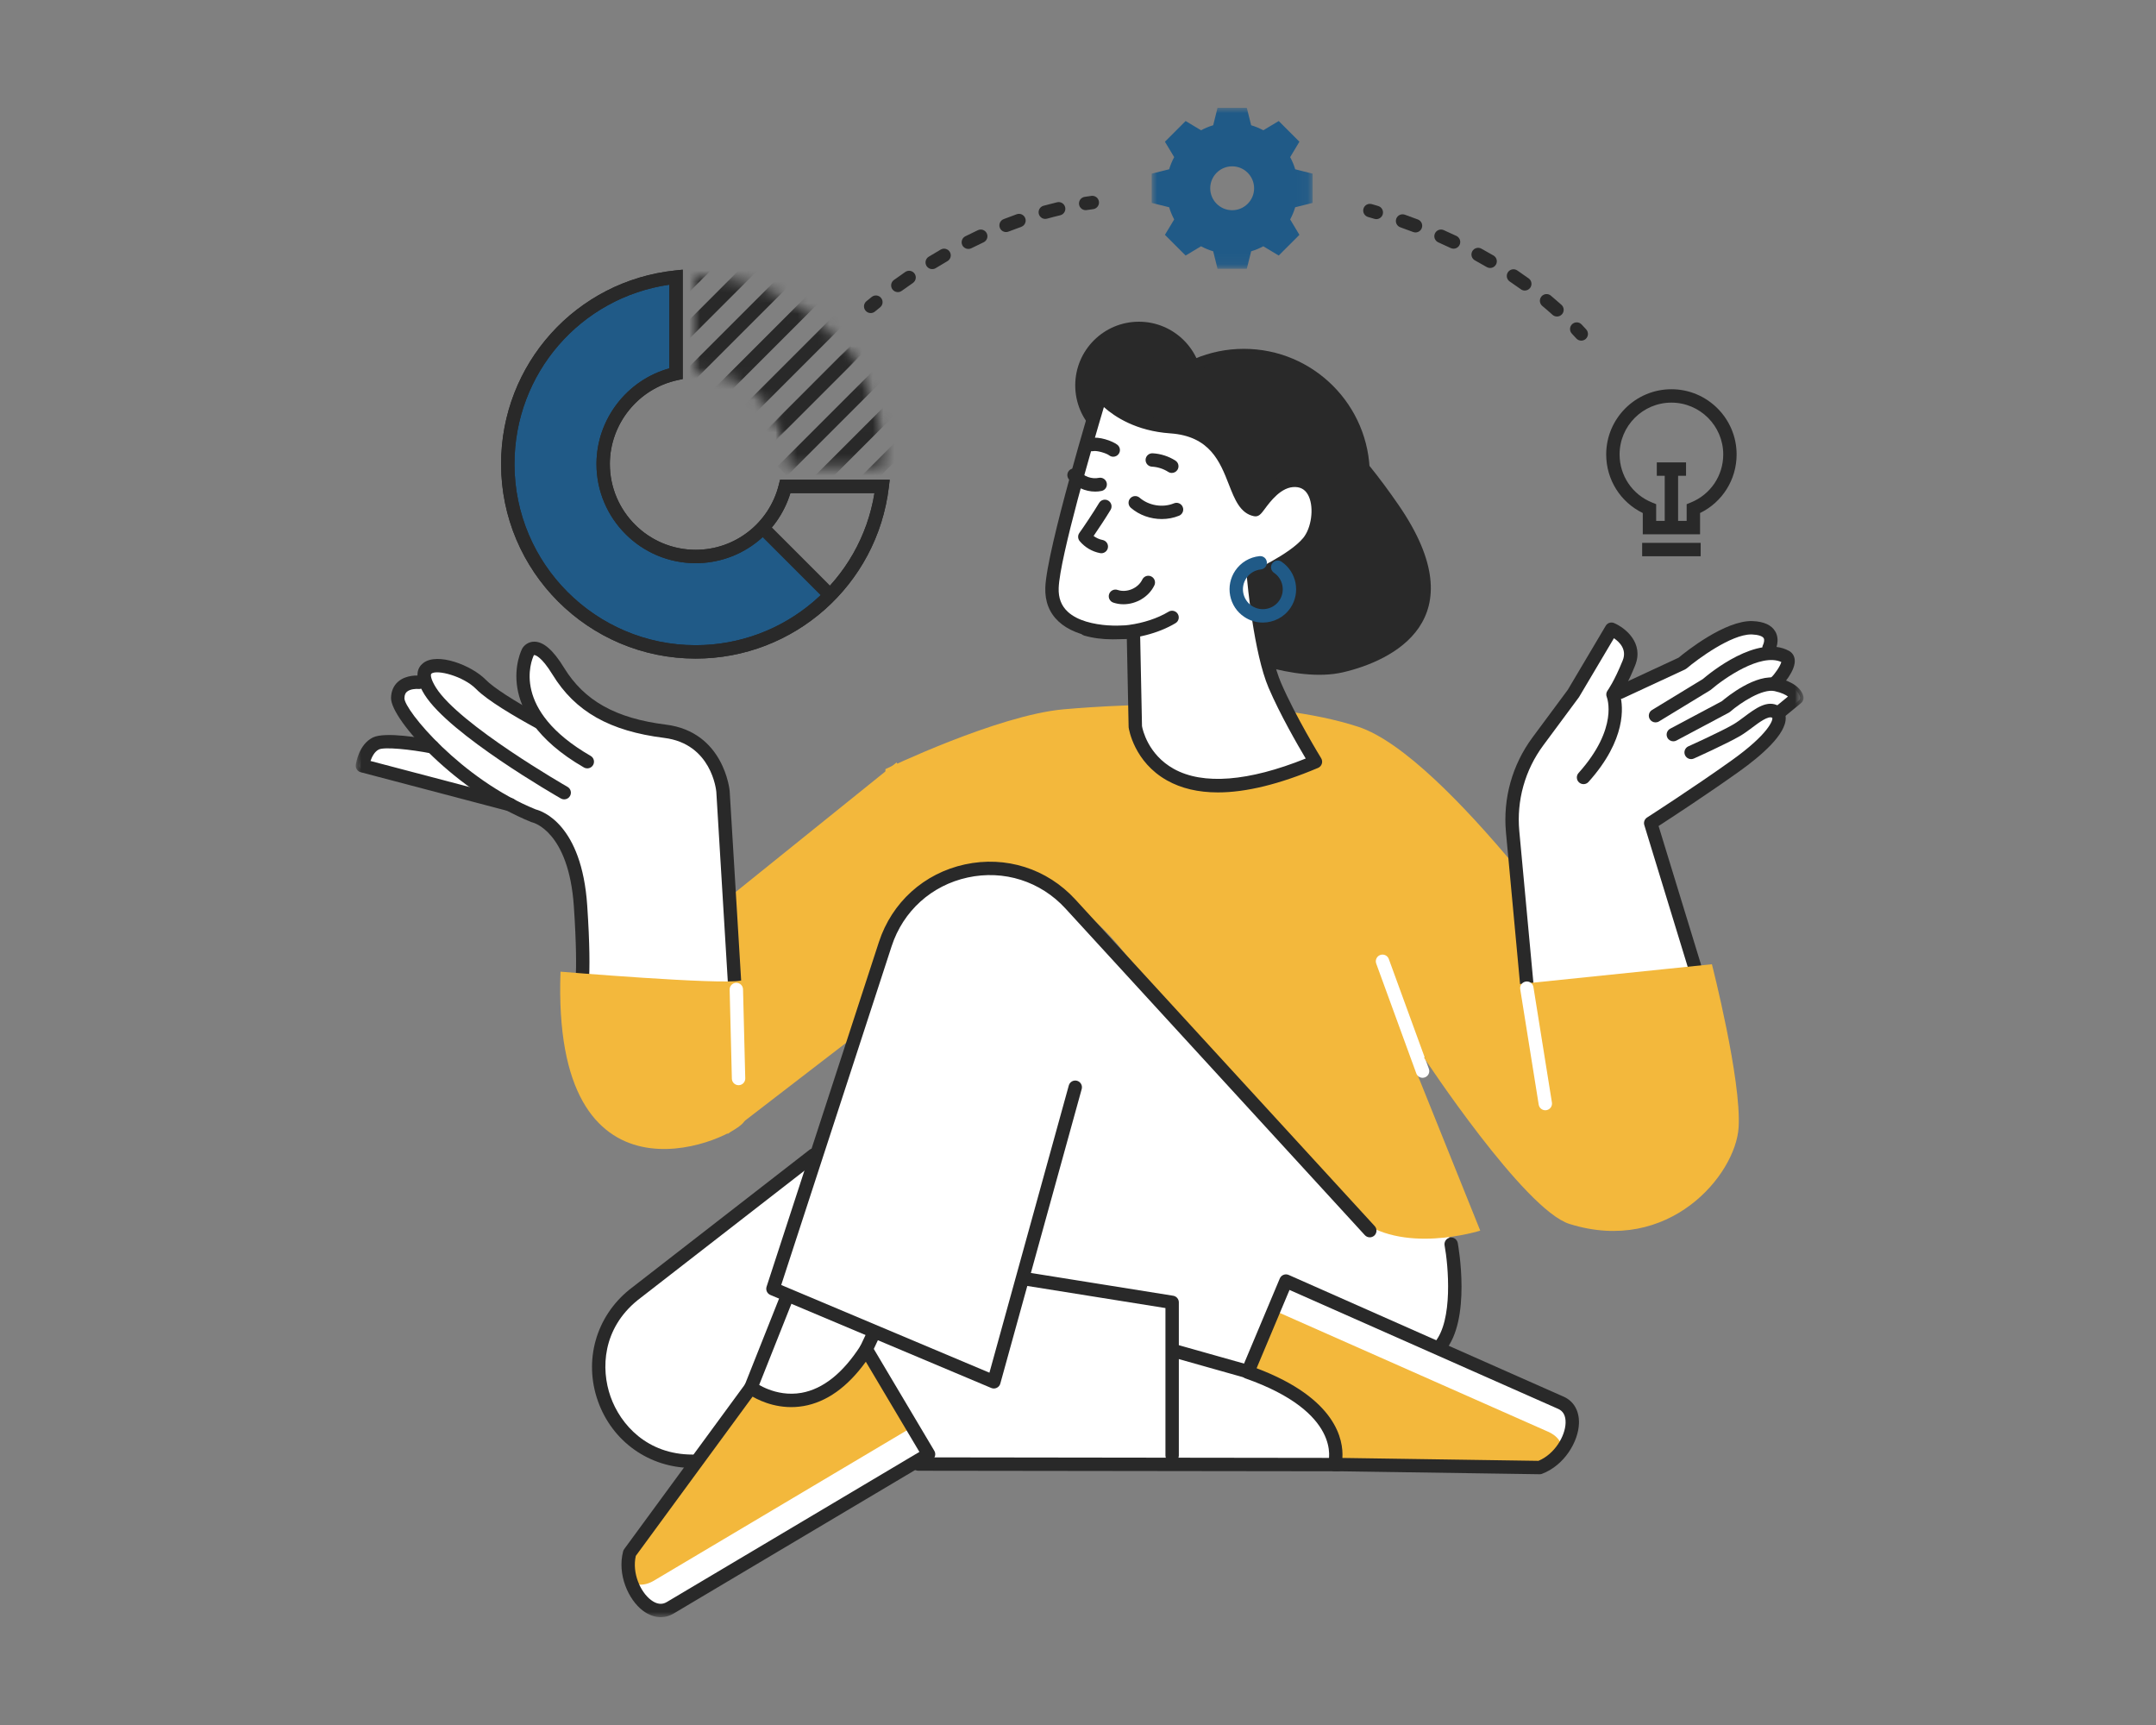 <?xml version="1.0" encoding="UTF-8"?>
<svg xmlns="http://www.w3.org/2000/svg" xmlns:xlink="http://www.w3.org/1999/xlink" width="200px" height="160px" viewBox="0 0 200 160" version="1.1">
  <rect x="0" y="0" width="200" height="160" fill="#808080" stroke="none"/>
  <title>cosa-1</title>
  <defs>
    <path d="M-4.41141048e-15,0.002 L-4.41141048e-15,8.853 C0.029,8.853 0.057,8.848 0.087,8.848 L0.087,8.848 C4.825,8.848 8.666,12.69 8.666,17.429 L8.666,17.429 C8.666,17.517 8.656,17.602 8.654,17.689 L8.654,17.689 L17.509,17.689 C17.51,17.602 17.515,17.516 17.515,17.429 L17.515,17.429 C17.515,7.803 9.712,0 0.087,0 L0.087,0 C0.058,0 0.029,0.002 -4.41141048e-15,0.002 L-4.41141048e-15,0.002 Z" id="path-1"></path>
    <path d="M-4.41141048e-15,0.002 L-4.41141048e-15,8.853 C0.029,8.853 0.057,8.848 0.087,8.848 L0.087,8.848 C4.825,8.848 8.666,12.69 8.666,17.429 L8.666,17.429 C8.666,17.517 8.656,17.602 8.654,17.689 L8.654,17.689 L17.509,17.689 C17.51,17.602 17.515,17.516 17.515,17.429 L17.515,17.429 C17.515,7.803 9.712,0 0.087,0 L0.087,0 C0.058,0 0.029,0.002 -4.41141048e-15,0.002 L-4.41141048e-15,0.002 Z" id="path-3"></path>
    <path d="M-4.41141048e-15,0.002 L-4.41141048e-15,8.853 C0.029,8.853 0.057,8.848 0.087,8.848 L0.087,8.848 C4.825,8.848 8.666,12.69 8.666,17.429 L8.666,17.429 C8.666,17.517 8.656,17.602 8.654,17.689 L8.654,17.689 L17.509,17.689 C17.51,17.602 17.515,17.516 17.515,17.429 L17.515,17.429 C17.515,7.803 9.712,0 0.087,0 L0.087,0 C0.058,0 0.029,0.002 -4.41141048e-15,0.002 L-4.41141048e-15,0.002 Z" id="path-5"></path>
    <path d="M-4.41141048e-15,0.002 L-4.41141048e-15,8.853 C0.029,8.853 0.057,8.848 0.087,8.848 L0.087,8.848 C4.825,8.848 8.666,12.69 8.666,17.429 L8.666,17.429 C8.666,17.517 8.656,17.602 8.654,17.689 L8.654,17.689 L17.509,17.689 C17.51,17.602 17.515,17.516 17.515,17.429 L17.515,17.429 C17.515,7.803 9.712,0 0.087,0 L0.087,0 C0.058,0 0.029,0.002 -4.41141048e-15,0.002 L-4.41141048e-15,0.002 Z" id="path-7"></path>
    <path d="M-4.41141048e-15,0.002 L-4.41141048e-15,8.853 C0.029,8.853 0.057,8.848 0.087,8.848 L0.087,8.848 C4.825,8.848 8.666,12.69 8.666,17.429 L8.666,17.429 C8.666,17.517 8.656,17.602 8.654,17.689 L8.654,17.689 L17.509,17.689 C17.51,17.602 17.515,17.516 17.515,17.429 L17.515,17.429 C17.515,7.803 9.712,0 0.087,0 L0.087,0 C0.058,0 0.029,0.002 -4.41141048e-15,0.002 L-4.41141048e-15,0.002 Z" id="path-9"></path>
    <path d="M-4.41141048e-15,0.002 L-4.41141048e-15,8.853 C0.029,8.853 0.057,8.848 0.087,8.848 L0.087,8.848 C4.825,8.848 8.666,12.69 8.666,17.429 L8.666,17.429 C8.666,17.517 8.656,17.602 8.654,17.689 L8.654,17.689 L17.509,17.689 C17.51,17.602 17.515,17.516 17.515,17.429 L17.515,17.429 C17.515,7.803 9.712,0 0.087,0 L0.087,0 C0.058,0 0.029,0.002 -4.41141048e-15,0.002 L-4.41141048e-15,0.002 Z" id="path-11"></path>
    <path d="M-4.41141048e-15,0.002 L-4.41141048e-15,8.853 C0.029,8.853 0.057,8.848 0.087,8.848 L0.087,8.848 C4.825,8.848 8.666,12.69 8.666,17.429 L8.666,17.429 C8.666,17.517 8.656,17.602 8.654,17.689 L8.654,17.689 L17.509,17.689 C17.51,17.602 17.515,17.516 17.515,17.429 L17.515,17.429 C17.515,7.803 9.712,0 0.087,0 L0.087,0 C0.058,0 0.029,0.002 -4.41141048e-15,0.002 L-4.41141048e-15,0.002 Z" id="path-13"></path>
    <path d="M-4.41141048e-15,0.002 L-4.41141048e-15,8.853 C0.029,8.853 0.057,8.848 0.087,8.848 L0.087,8.848 C4.825,8.848 8.666,12.69 8.666,17.429 L8.666,17.429 C8.666,17.517 8.656,17.602 8.654,17.689 L8.654,17.689 L17.509,17.689 C17.51,17.602 17.515,17.516 17.515,17.429 L17.515,17.429 C17.515,7.803 9.712,0 0.087,0 L0.087,0 C0.058,0 0.029,0.002 -4.41141048e-15,0.002 L-4.41141048e-15,0.002 Z" id="path-15"></path>
    <path d="M-4.41141048e-15,0.002 L-4.41141048e-15,8.853 C0.029,8.853 0.057,8.848 0.087,8.848 L0.087,8.848 C4.825,8.848 8.666,12.69 8.666,17.429 L8.666,17.429 C8.666,17.517 8.656,17.602 8.654,17.689 L8.654,17.689 L17.509,17.689 C17.51,17.602 17.515,17.516 17.515,17.429 L17.515,17.429 C17.515,7.803 9.712,0 0.087,0 L0.087,0 C0.058,0 0.029,0.002 -4.41141048e-15,0.002 L-4.41141048e-15,0.002 Z" id="path-17"></path>
    <path d="M-4.41141048e-15,0.002 L-4.41141048e-15,8.853 C0.029,8.853 0.057,8.848 0.087,8.848 L0.087,8.848 C4.825,8.848 8.666,12.69 8.666,17.429 L8.666,17.429 C8.666,17.517 8.656,17.602 8.654,17.689 L8.654,17.689 L17.509,17.689 C17.51,17.602 17.515,17.516 17.515,17.429 L17.515,17.429 C17.515,7.803 9.712,0 0.087,0 L0.087,0 C0.058,0 0.029,0.002 -4.41141048e-15,0.002 L-4.41141048e-15,0.002 Z" id="path-19"></path>
    <path d="M-4.41141048e-15,0.002 L-4.41141048e-15,8.853 C0.029,8.853 0.057,8.848 0.087,8.848 L0.087,8.848 C4.825,8.848 8.666,12.69 8.666,17.429 L8.666,17.429 C8.666,17.517 8.656,17.602 8.654,17.689 L8.654,17.689 L17.509,17.689 C17.51,17.602 17.515,17.516 17.515,17.429 L17.515,17.429 C17.515,7.803 9.712,0 0.087,0 L0.087,0 C0.058,0 0.029,0.002 -4.41141048e-15,0.002 L-4.41141048e-15,0.002 Z" id="path-21"></path>
    <path d="M-4.41141048e-15,0.002 L-4.41141048e-15,8.853 C0.029,8.853 0.057,8.848 0.087,8.848 L0.087,8.848 C4.825,8.848 8.666,12.69 8.666,17.429 L8.666,17.429 C8.666,17.517 8.656,17.602 8.654,17.689 L8.654,17.689 L17.509,17.689 C17.51,17.602 17.515,17.516 17.515,17.429 L17.515,17.429 C17.515,7.803 9.712,0 0.087,0 L0.087,0 C0.058,0 0.029,0.002 -4.41141048e-15,0.002 L-4.41141048e-15,0.002 Z" id="path-23"></path>
    <polygon id="path-25" points="0 0 14.929 0 14.929 14.928 0 14.928"></polygon>
    <polygon id="path-27" points="0 140 134.304 140 134.304 0 0 0"></polygon>
  </defs>
  <g id="cosa-1" stroke="none" stroke-width="1" fill="none" fill-rule="evenodd">
    <g id="Group-113" transform="translate(33, 10)">
      <g id="Group-13" transform="translate(14.104, 15.703)">
        <path d="M87.268,88.366 C87.268,88.366 81.487,89.398 79.216,87.127 C76.945,84.856 51.551,57.294 51.551,57.294 C51.551,57.294 46.493,53.784 42.57,54.919 C38.648,56.055 36.17,58.739 35.344,60.597 C34.518,62.455 28.634,81.966 28.634,81.966 L10.982,94.766 C10.982,94.766 5.098,101.992 10.156,106.535 C15.214,111.076 17.382,109.941 17.382,109.941 L76.739,109.941 C76.739,109.941 86.133,102.199 87.062,98.586 C87.991,94.972 87.268,88.366 87.268,88.366" id="Fill-1" fill="#FFFFFF"></path>
        <path d="M23.884,22.967 C22.313,24.77 20.008,25.914 17.428,25.914 C12.69,25.914 8.848,22.072 8.848,17.334 C8.848,13.22 11.744,9.787 15.608,8.951 L15.608,0 C6.837,0.911 0,8.323 0,17.334 C0,26.959 7.803,34.763 17.428,34.763 C22.451,34.763 26.975,32.638 30.154,29.238 L23.884,22.967 Z" id="Fill-3" fill="#205A87"></path>
        <path d="M20.376,79.494 L32.065,70.497 C32.065,70.497 33.787,64.646 36.273,59.674 C37.718,56.784 41.771,55.061 41.771,55.061 L36.066,45.016 L20.17,57.816 C20.17,57.816 22.647,73.301 20.376,79.494" id="Fill-5" fill="#F3B83C"></path>
        <path d="M34.844,60.761 L35.034,45.635 C35.034,45.635 45.45,40.628 51.562,40.089 C57.674,39.549 70.616,39.01 78.885,41.706 C87.154,44.402 101.714,65.434 101.714,65.434 L83.918,72.804 L90.21,88.443 C90.21,88.443 82.84,90.78 78.705,87.185 C74.571,83.59 56.955,62.378 56.955,62.378 C56.955,62.378 45.45,47.279 34.844,60.761" id="Fill-7" fill="#F3B83C"></path>
        <path d="M79.964,18.338 C79.964,24.791 74.732,30.022 68.279,30.022 C61.826,30.022 56.595,24.791 56.595,18.338 C56.595,11.885 61.826,6.653 68.279,6.653 C74.732,6.653 79.964,11.885 79.964,18.338" id="Fill-9" fill="#292929"></path>
        <path d="M64.449,10.041 C64.449,13.302 61.805,15.945 58.545,15.945 C55.284,15.945 52.64,13.302 52.64,10.041 C52.64,6.78 55.284,4.137 58.545,4.137 C61.805,4.137 64.449,6.78 64.449,10.041" id="Fill-11" fill="#292929"></path>
      </g>
      <g id="Group-50" transform="translate(31.446, 15.608)">
        <g id="Group-16">
          <mask id="mask-2" fill="white">
            <use xlink:href="#path-1"></use>
          </mask>
          <g id="Clip-15"></g>
          <polygon id="Fill-14" fill="#292929" mask="url(#mask-2)" points="-4.502 5.469 -5.379 4.591 6.066 -6.855 6.944 -5.977"></polygon>
        </g>
        <g id="Group-19">
          <mask id="mask-4" fill="white">
            <use xlink:href="#path-3"></use>
          </mask>
          <g id="Clip-18"></g>
          <polygon id="Fill-17" fill="#292929" mask="url(#mask-4)" points="-2.332 7.639 -3.209 6.761 8.236 -4.685 9.114 -3.807"></polygon>
        </g>
        <g id="Group-22">
          <mask id="mask-6" fill="white">
            <use xlink:href="#path-5"></use>
          </mask>
          <g id="Clip-21"></g>
          <polygon id="Fill-20" fill="#292929" mask="url(#mask-6)" points="-0.162 9.808 -1.039 8.931 10.406 -2.515 11.284 -1.638"></polygon>
        </g>
        <g id="Group-25">
          <mask id="mask-8" fill="white">
            <use xlink:href="#path-7"></use>
          </mask>
          <g id="Clip-24"></g>
          <polygon id="Fill-23" fill="#292929" mask="url(#mask-8)" points="2.009 11.978 1.131 11.101 12.576 -0.345 13.454 0.533"></polygon>
        </g>
        <g id="Group-28">
          <mask id="mask-10" fill="white">
            <use xlink:href="#path-9"></use>
          </mask>
          <g id="Clip-27"></g>
          <polygon id="Fill-26" fill="#292929" mask="url(#mask-10)" points="4.179 14.149 3.301 13.271 14.746 1.825 15.625 2.703"></polygon>
        </g>
        <g id="Group-31">
          <mask id="mask-12" fill="white">
            <use xlink:href="#path-11"></use>
          </mask>
          <g id="Clip-30"></g>
          <polygon id="Fill-29" fill="#292929" mask="url(#mask-12)" points="6.349 16.319 5.471 15.441 16.916 3.995 17.795 4.873"></polygon>
        </g>
        <g id="Group-34">
          <mask id="mask-14" fill="white">
            <use xlink:href="#path-13"></use>
          </mask>
          <g id="Clip-33"></g>
          <polygon id="Fill-32" fill="#292929" mask="url(#mask-14)" points="6.389 16.359 5.511 15.481 16.956 4.035 17.835 4.913"></polygon>
        </g>
        <g id="Group-37">
          <mask id="mask-16" fill="white">
            <use xlink:href="#path-15"></use>
          </mask>
          <g id="Clip-36"></g>
          <polygon id="Fill-35" fill="#292929" mask="url(#mask-16)" points="8.559 18.529 7.681 17.651 19.127 6.206 20.005 7.083"></polygon>
        </g>
        <g id="Group-40">
          <mask id="mask-18" fill="white">
            <use xlink:href="#path-17"></use>
          </mask>
          <g id="Clip-39"></g>
          <polygon id="Fill-38" fill="#292929" mask="url(#mask-18)" points="10.729 20.699 9.851 19.822 21.297 8.376 22.175 9.253"></polygon>
        </g>
        <g id="Group-43">
          <mask id="mask-20" fill="white">
            <use xlink:href="#path-19"></use>
          </mask>
          <g id="Clip-42"></g>
          <polygon id="Fill-41" fill="#292929" mask="url(#mask-20)" points="12.899 22.869 12.021 21.991 23.467 10.545 24.345 11.423"></polygon>
        </g>
        <g id="Group-46">
          <mask id="mask-22" fill="white">
            <use xlink:href="#path-21"></use>
          </mask>
          <g id="Clip-45"></g>
          <polygon id="Fill-44" fill="#292929" mask="url(#mask-22)" points="15.069 25.039 14.191 24.161 25.637 12.716 26.515 13.594"></polygon>
        </g>
        <g id="Group-49">
          <mask id="mask-24" fill="white">
            <use xlink:href="#path-23"></use>
          </mask>
          <g id="Clip-48"></g>
          <polygon id="Fill-47" fill="#292929" mask="url(#mask-24)" points="17.24 27.21 16.362 26.332 27.807 14.886 28.686 15.764"></polygon>
        </g>
      </g>
      <g id="Group-112">
        <path d="M29.091,16.406 C20.853,17.598 14.725,24.63 14.725,33.037 C14.725,42.305 22.265,49.844 31.533,49.844 C39.804,49.844 46.814,43.828 48.119,35.739 L40.32,35.739 C39.141,39.589 35.596,42.238 31.533,42.238 C26.459,42.238 22.332,38.111 22.332,33.037 C22.332,28.906 25.146,25.254 29.091,24.168 L29.091,16.406 Z M31.533,51.086 C21.58,51.086 13.483,42.989 13.483,33.037 C13.483,23.76 20.433,16.043 29.647,15.085 L30.333,15.014 L30.333,25.155 L29.843,25.262 C26.21,26.047 23.573,29.317 23.573,33.037 C23.573,37.425 27.144,40.996 31.533,40.996 C35.188,40.996 38.36,38.517 39.245,34.967 L39.363,34.497 L49.532,34.497 L49.45,35.192 C48.371,44.253 40.667,51.086 31.533,51.086 L31.533,51.086 Z" id="Fill-51" fill="#292929"></path>
        <path d="M29.091,16.406 C20.853,17.598 14.725,24.63 14.725,33.037 C14.725,42.305 22.265,49.844 31.533,49.844 C39.804,49.844 46.814,43.828 48.119,35.739 L40.32,35.739 C39.141,39.589 35.596,42.238 31.533,42.238 C26.459,42.238 22.332,38.111 22.332,33.037 C22.332,28.906 25.146,25.254 29.091,24.168 L29.091,16.406 Z M31.533,51.086 C21.58,51.086 13.483,42.989 13.483,33.037 C13.483,23.76 20.433,16.043 29.647,15.085 L30.333,15.014 L30.333,25.155 L29.843,25.262 C26.21,26.047 23.573,29.317 23.573,33.037 C23.573,37.425 27.144,40.996 31.533,40.996 C35.188,40.996 38.36,38.517 39.245,34.967 L39.363,34.497 L49.532,34.497 L49.45,35.192 C48.371,44.253 40.667,51.086 31.533,51.086 L31.533,51.086 Z" id="Fill-53" fill="#292929"></path>
        <polygon id="Fill-55" fill="#292929" points="43.753 45.832 37.38 39.458 38.258 38.58 44.631 44.954"></polygon>
        <g id="Group-59" transform="translate(73.837, 0)">
          <mask id="mask-26" fill="white">
            <use xlink:href="#path-25"></use>
          </mask>
          <g id="Clip-58"></g>
          <path d="M7.464,9.498 C6.341,9.498 5.429,8.587 5.429,7.463 C5.429,6.339 6.341,5.427 7.464,5.427 C8.588,5.427 9.5,6.339 9.5,7.463 C9.5,8.587 8.588,9.498 7.464,9.498 L7.464,9.498 Z M14.929,8.82 L14.929,6.108 L13.311,5.702 C13.193,5.307 13.037,4.93 12.845,4.574 L13.702,3.144 L11.783,1.225 L10.353,2.083 C9.998,1.892 9.621,1.736 9.226,1.618 L8.822,-0 L6.107,-0 L5.704,1.618 C5.31,1.736 4.931,1.892 4.576,2.083 L3.146,1.225 L1.227,3.146 L2.085,4.574 C1.893,4.93 1.737,5.307 1.618,5.701 L0,6.107 L0,8.82 L1.619,9.224 C1.737,9.618 1.894,9.997 2.085,10.353 L1.226,11.782 L3.146,13.701 L4.576,12.843 C4.931,13.034 5.308,13.191 5.704,13.308 L6.107,14.928 L8.822,14.928 L9.226,13.309 C9.619,13.191 9.998,13.035 10.353,12.843 L11.783,13.701 L13.702,11.782 L12.844,10.353 C13.036,9.997 13.193,9.619 13.31,9.224 L14.929,8.82 Z" id="Fill-57" fill="#205A87" mask="url(#mask-26)"></path>
        </g>
        <mask id="mask-28" fill="white">
          <use xlink:href="#path-27"></use>
        </mask>
        <g id="Clip-61"></g>
        <polygon id="Fill-60" fill="#292929" mask="url(#mask-28)" points="119.334 41.594 124.762 41.594 124.762 40.352 119.334 40.352"></polygon>
        <polygon id="Fill-62" fill="#292929" mask="url(#mask-28)" points="121.427 38.938 122.668 38.938 122.668 33.51 121.427 33.51"></polygon>
        <polygon id="Fill-63" fill="#292929" mask="url(#mask-28)" points="120.692 34.131 123.405 34.131 123.405 32.889 120.692 32.889"></polygon>
        <path d="M120.633,38.317 L123.462,38.317 L123.462,36.764 L123.85,36.607 C125.675,35.868 126.855,34.119 126.855,32.152 C126.855,29.502 124.698,27.345 122.047,27.345 C119.397,27.345 117.24,29.502 117.24,32.152 C117.24,34.119 118.42,35.868 120.246,36.607 L120.633,36.764 L120.633,38.317 Z M124.704,39.559 L119.391,39.559 L119.391,37.585 C117.316,36.574 115.998,34.485 115.998,32.152 C115.998,28.817 118.712,26.103 122.047,26.103 C125.383,26.103 128.096,28.817 128.096,32.152 C128.096,34.485 126.778,36.574 124.704,37.585 L124.704,39.559 Z" id="Fill-64" fill="#292929" mask="url(#mask-28)"></path>
        <path d="M59.195,118.789 C59.113,118.789 59.031,118.772 58.954,118.74 L38.462,110.111 C38.164,109.986 38.012,109.653 38.112,109.347 L48.529,77.384 C49.733,73.693 52.716,70.999 56.51,70.177 C60.302,69.355 64.133,70.571 66.757,73.433 L94.526,103.727 C94.757,103.979 94.74,104.372 94.488,104.604 C94.234,104.836 93.842,104.818 93.61,104.566 L65.841,74.272 C63.52,71.74 60.129,70.663 56.772,71.39 C53.415,72.118 50.775,74.502 49.711,77.768 L39.47,109.188 L58.784,117.322 L66.147,90.679 C66.238,90.347 66.581,90.156 66.911,90.246 C67.241,90.338 67.435,90.68 67.344,91.01 L59.793,118.334 C59.746,118.506 59.626,118.648 59.466,118.726 C59.38,118.768 59.287,118.789 59.195,118.789" id="Fill-65" fill="#292929" mask="url(#mask-28)"></path>
        <path d="M47.354,115.151 L53.139,124.886 L29.161,139.135 C27.147,140.331 24.658,136.901 25.407,134.047 L36.656,118.705 C36.656,118.705 42.285,123.042 47.354,115.151" id="Fill-66" fill="#FFFFFF" mask="url(#mask-28)"></path>
        <path d="M47.507,115.409 L51.639,122.362 L27.661,136.611 C25.648,137.807 24.082,135.931 25.132,133.586 L36.482,118.806 C36.482,118.806 41.826,122.269 47.507,115.409" id="Fill-67" fill="#F3B83C" mask="url(#mask-28)"></path>
        <path d="M25.98,134.315 C25.616,135.916 26.413,137.671 27.389,138.406 C27.91,138.799 28.4,138.865 28.844,138.601 L52.288,124.67 L47.318,116.306 C45.611,118.666 43.67,120.048 41.538,120.417 C39.397,120.786 37.649,120.022 36.812,119.543 L25.98,134.315 Z M28.295,140 C27.741,140 27.173,139.797 26.641,139.398 C25.295,138.384 24.24,136.046 24.805,133.889 C24.826,133.814 24.859,133.743 24.906,133.68 L36.156,118.338 C36.254,118.203 36.403,118.114 36.569,118.09 C36.734,118.065 36.903,118.111 37.035,118.213 C37.052,118.226 38.919,119.619 41.344,119.191 C43.348,118.836 45.194,117.364 46.831,114.816 C46.947,114.634 47.157,114.53 47.365,114.53 C47.58,114.534 47.777,114.649 47.887,114.834 L53.672,124.569 C53.847,124.864 53.75,125.245 53.456,125.42 L29.478,139.668 C29.105,139.89 28.704,140 28.295,140 L28.295,140 Z" id="Fill-68" fill="#292929" mask="url(#mask-28)"></path>
        <path d="M36.656,119.326 C36.58,119.326 36.502,119.312 36.427,119.282 C36.108,119.156 35.953,118.794 36.079,118.476 L39.256,110.484 C39.383,110.165 39.744,110.01 40.062,110.135 C40.381,110.262 40.536,110.623 40.41,110.942 L37.234,118.934 C37.136,119.178 36.903,119.326 36.656,119.326" id="Fill-69" fill="#292929" mask="url(#mask-28)"></path>
        <path d="M47.353,115.772 C47.264,115.772 47.175,115.753 47.089,115.712 C46.779,115.566 46.646,115.196 46.793,114.886 L47.489,113.409 C47.634,113.1 48.003,112.965 48.315,113.113 C48.625,113.258 48.758,113.628 48.611,113.939 L47.915,115.416 C47.81,115.64 47.586,115.772 47.353,115.772" id="Fill-70" fill="#292929" mask="url(#mask-28)"></path>
        <path d="M83.103,117.089 L86.293,108.823 L111.797,120.112 C113.939,121.06 112.586,125.076 109.826,126.12 L90.804,125.839 C90.804,125.839 91.911,119.965 83.103,117.089" id="Fill-71" fill="#FFFFFF" mask="url(#mask-28)"></path>
        <path d="M82.743,117.269 L85.104,111.508 L110.609,122.797 C112.751,123.745 112.129,126.108 109.609,126.611 L90.986,125.922 C90.986,125.922 91.372,120.145 82.743,117.269" id="Fill-72" fill="#F3B83C" mask="url(#mask-28)"></path>
        <path d="M91.526,125.229 L109.712,125.498 C111.228,124.866 112.197,123.199 112.231,121.98 C112.249,121.326 112.018,120.889 111.546,120.68 L86.62,109.647 L83.568,116.909 C90.983,119.708 91.63,123.572 91.526,125.229 M109.827,126.741 L109.817,126.741 L90.794,126.459 C90.598,126.457 90.414,126.361 90.3,126.201 C90.185,126.042 90.152,125.837 90.213,125.65 C90.267,125.467 91.488,121.003 82.537,117.854 C82.376,117.797 82.245,117.677 82.176,117.52 C82.107,117.364 82.105,117.186 82.171,117.028 L85.72,108.582 C85.785,108.428 85.908,108.307 86.064,108.246 C86.218,108.184 86.392,108.188 86.544,108.255 L112.049,119.545 C112.985,119.959 113.503,120.859 113.472,122.013 C113.425,123.698 112.131,125.912 110.046,126.701 C109.976,126.727 109.902,126.741 109.827,126.741" id="Fill-73" fill="#292929" mask="url(#mask-28)"></path>
        <path d="M91.102,126.467 L91.101,126.467 L52.183,126.417 C51.841,126.416 51.562,126.138 51.563,125.796 C51.564,125.453 51.842,125.175 52.184,125.175 L52.185,125.175 L91.103,125.226 C91.446,125.226 91.723,125.504 91.723,125.847 C91.722,126.19 91.445,126.467 91.102,126.467" id="Fill-74" fill="#292929" mask="url(#mask-28)"></path>
        <path d="M82.924,117.889 C82.867,117.889 82.811,117.882 82.755,117.866 L75.744,115.889 C75.414,115.796 75.222,115.453 75.314,115.123 C75.409,114.793 75.748,114.601 76.081,114.694 L83.092,116.671 C83.422,116.764 83.613,117.107 83.521,117.437 C83.443,117.711 83.194,117.889 82.924,117.889" id="Fill-75" fill="#292929" mask="url(#mask-28)"></path>
        <path d="M31.24,126.158 C27.243,126.158 23.801,123.724 22.466,119.958 C21.133,116.191 22.278,112.133 25.384,109.618 L42.096,96.645 C42.368,96.434 42.758,96.485 42.968,96.755 C43.178,97.026 43.129,97.416 42.858,97.626 L26.155,110.592 C22.898,113.228 22.717,116.946 23.637,119.544 C24.556,122.141 27.036,124.916 31.24,124.916 C31.583,124.916 31.86,125.194 31.86,125.537 C31.86,125.881 31.583,126.158 31.24,126.158" id="Fill-76" fill="#292929" mask="url(#mask-28)"></path>
        <path d="M75.733,125.619 C75.39,125.619 75.112,125.342 75.112,124.998 L75.112,111.327 L62.152,109.254 C61.814,109.2 61.584,108.881 61.638,108.542 C61.692,108.204 62.011,107.97 62.349,108.027 L75.831,110.185 C76.133,110.233 76.354,110.493 76.354,110.798 L76.354,124.998 C76.354,125.342 76.076,125.619 75.733,125.619" id="Fill-77" fill="#292929" mask="url(#mask-28)"></path>
        <path d="M100.539,115.553 C100.395,115.553 100.25,115.503 100.132,115.401 C99.873,115.177 99.846,114.785 100.07,114.525 C101.827,112.498 101.342,107.336 101.007,105.517 C100.944,105.18 101.168,104.856 101.505,104.794 C101.845,104.73 102.166,104.955 102.228,105.292 C102.282,105.583 103.512,112.45 101.008,115.339 C100.885,115.48 100.712,115.553 100.539,115.553" id="Fill-78" fill="#292929" mask="url(#mask-28)"></path>
        <path d="M80.73,50.546 C80.73,50.546 87.066,53.412 91.592,52.356 C96.118,51.3 104.114,47.528 96.721,36.817 C89.329,26.106 85.859,27.011 81.786,25.502 C77.713,23.994 70.17,19.166 68.963,22.334 C67.756,25.502 69.868,29.274 70.773,30.783 C71.678,32.291 80.73,50.546 80.73,50.546" id="Fill-79" fill="#292929" mask="url(#mask-28)"></path>
        <path d="M89.027,60.653 C89.027,60.653 86.614,56.731 85.256,53.563 C83.898,50.395 83.295,43.606 83.295,43.606 C83.295,43.606 87.016,41.946 88.374,40.287 C89.732,38.627 89.751,34.672 87.217,34.554 C85.055,34.453 83.649,37.311 83.445,37.27 C80.931,36.767 82.138,30.028 75.601,29.575 C71.076,29.262 69.114,26.559 69.114,26.559 C69.114,26.559 64.712,41.044 64.588,44.511 C64.408,49.5 72.138,48.601 72.138,48.601 L72.317,57.409 C72.317,57.409 73.755,67.116 89.027,60.653" id="Fill-80" fill="#FFFFFF" mask="url(#mask-28)"></path>
        <path d="M72.937,57.352 C72.994,57.669 73.488,59.98 75.883,61.314 C78.593,62.823 82.816,62.49 88.123,60.355 C87.384,59.115 85.737,56.263 84.686,53.807 C83.304,50.585 82.701,43.941 82.677,43.661 C82.652,43.396 82.8,43.147 83.042,43.039 C83.078,43.022 86.645,41.419 87.893,39.894 C88.65,38.97 88.898,37.14 88.415,36.056 C88.162,35.49 87.761,35.201 87.188,35.174 C85.865,35.101 84.814,36.548 84.301,37.238 C83.986,37.66 83.758,37.968 83.323,37.879 C82.045,37.623 81.537,36.322 80.998,34.945 C80.175,32.838 79.242,30.45 75.558,30.196 C72.394,29.976 70.405,28.655 69.401,27.759 C68.404,31.11 65.31,41.712 65.208,44.534 C65.175,45.465 65.45,46.188 66.052,46.744 C67.888,48.441 72.023,47.989 72.066,47.984 C72.239,47.961 72.414,48.018 72.545,48.133 C72.677,48.249 72.755,48.414 72.758,48.588 L72.937,57.352 Z M79.976,63.499 C78.154,63.499 76.577,63.128 75.254,62.385 C72.205,60.673 71.722,57.629 71.703,57.5 C71.699,57.474 71.697,57.448 71.696,57.422 L71.53,49.269 C70.144,49.336 66.976,49.287 65.211,47.658 C64.339,46.852 63.921,45.786 63.968,44.488 C64.094,40.98 68.339,26.972 68.519,26.377 C68.588,26.152 68.778,25.986 69.01,25.946 C69.246,25.909 69.477,26.004 69.616,26.194 C69.689,26.293 71.49,28.669 75.644,28.956 C80.112,29.266 81.293,32.287 82.155,34.493 C82.562,35.534 82.859,36.248 83.276,36.536 C83.285,36.522 83.296,36.51 83.305,36.495 C83.946,35.635 85.261,33.843 87.246,33.934 C88.288,33.982 89.105,34.556 89.549,35.552 C90.23,37.078 89.919,39.379 88.855,40.679 C87.682,42.112 84.988,43.489 83.955,43.983 C84.114,45.515 84.717,50.729 85.827,53.319 C87.15,56.407 89.532,60.288 89.556,60.327 C89.651,60.482 89.674,60.669 89.618,60.842 C89.563,61.014 89.436,61.154 89.269,61.225 C85.688,62.74 82.582,63.499 79.976,63.499 L79.976,63.499 Z" id="Fill-81" fill="#292929" mask="url(#mask-28)"></path>
        <path d="M74.769,38.143 C73.731,38.143 72.691,37.782 71.905,37.103 C71.645,36.879 71.616,36.487 71.84,36.228 C72.065,35.967 72.457,35.94 72.716,36.164 C73.575,36.905 74.857,37.114 75.905,36.684 C76.222,36.554 76.585,36.707 76.715,37.024 C76.845,37.341 76.693,37.704 76.376,37.834 C75.867,38.042 75.318,38.143 74.769,38.143" id="Fill-82" fill="#292929" mask="url(#mask-28)"></path>
        <path d="M68.594,35.597 C67.668,35.597 66.737,35.175 66.151,34.458 C65.935,34.192 65.974,33.801 66.24,33.585 C66.506,33.368 66.897,33.408 67.113,33.673 C67.541,34.196 68.271,34.457 68.935,34.322 C69.268,34.255 69.598,34.47 69.667,34.807 C69.735,35.143 69.518,35.47 69.182,35.538 C68.989,35.578 68.791,35.597 68.594,35.597" id="Fill-83" fill="#292929" mask="url(#mask-28)"></path>
        <path d="M75.701,33.867 C75.587,33.867 75.472,33.835 75.368,33.769 C74.915,33.48 74.393,33.312 73.857,33.285 C73.515,33.266 73.252,32.975 73.27,32.632 C73.288,32.289 73.583,32.03 73.923,32.044 C74.672,32.084 75.403,32.319 76.036,32.722 C76.325,32.907 76.41,33.291 76.225,33.58 C76.107,33.765 75.906,33.867 75.701,33.867" id="Fill-84" fill="#292929" mask="url(#mask-28)"></path>
        <path d="M70.268,32.364 C70.135,32.364 70.001,32.321 69.888,32.233 C69.643,32.043 68.773,31.77 68.406,31.844 C68.069,31.914 67.743,31.694 67.675,31.357 C67.608,31.021 67.825,30.694 68.162,30.627 C68.96,30.466 70.19,30.897 70.649,31.252 C70.92,31.463 70.969,31.853 70.759,32.123 C70.636,32.281 70.453,32.364 70.268,32.364" id="Fill-85" fill="#292929" mask="url(#mask-28)"></path>
        <path d="M69.164,41.315 C69.125,41.315 69.085,41.311 69.046,41.303 C68.307,41.161 67.636,40.765 67.156,40.189 C66.975,39.971 66.963,39.658 67.13,39.428 C67.517,38.891 68.422,37.541 68.959,36.648 C69.135,36.355 69.516,36.259 69.811,36.436 C70.105,36.612 70.2,36.993 70.024,37.288 C69.578,38.029 68.909,39.042 68.447,39.713 C68.693,39.896 68.982,40.027 69.28,40.085 C69.617,40.15 69.838,40.475 69.772,40.812 C69.716,41.109 69.455,41.315 69.164,41.315" id="Fill-86" fill="#292929" mask="url(#mask-28)"></path>
        <path d="M71.217,46.047 C70.899,46.047 70.582,45.998 70.275,45.894 C69.951,45.785 69.777,45.433 69.886,45.107 C69.996,44.783 70.349,44.608 70.673,44.718 C71.526,45.007 72.575,44.565 72.965,43.756 C73.114,43.447 73.483,43.315 73.794,43.466 C74.102,43.615 74.232,43.986 74.083,44.295 C73.564,45.373 72.394,46.047 71.217,46.047" id="Fill-87" fill="#292929" mask="url(#mask-28)"></path>
        <path d="M70.226,49.3 C69.291,49.3 68.388,49.188 67.582,48.954 C67.253,48.858 67.064,48.513 67.16,48.184 C67.255,47.856 67.595,47.664 67.929,47.762 C70.186,48.417 73.329,47.986 75.406,46.737 C75.698,46.559 76.081,46.654 76.258,46.948 C76.435,47.243 76.341,47.624 76.046,47.8 C74.438,48.768 72.26,49.3 70.226,49.3" id="Fill-88" fill="#292929" mask="url(#mask-28)"></path>
        <path d="M84.143,47.745 C83.549,47.745 82.948,47.574 82.42,47.217 C81.736,46.756 81.273,46.056 81.115,45.247 C80.958,44.436 81.126,43.614 81.587,42.93 C82.102,42.168 82.921,41.677 83.837,41.584 C84.197,41.554 84.483,41.798 84.518,42.139 C84.552,42.48 84.304,42.785 83.963,42.819 C83.415,42.875 82.924,43.169 82.616,43.624 C82.341,44.033 82.241,44.525 82.334,45.009 C82.428,45.494 82.706,45.912 83.115,46.188 C83.958,46.758 85.11,46.535 85.679,45.69 C86.248,44.846 86.024,43.696 85.18,43.126 C84.896,42.934 84.821,42.548 85.013,42.264 C85.205,41.98 85.591,41.906 85.875,42.096 C87.286,43.049 87.66,44.973 86.708,46.385 C86.112,47.267 85.136,47.745 84.143,47.745" id="Fill-89" fill="#205A87" mask="url(#mask-28)"></path>
        <path d="M98.964,89.969 C98.711,89.969 98.473,89.812 98.381,89.561 L94.664,79.375 C94.547,79.053 94.713,78.697 95.035,78.579 C95.357,78.462 95.714,78.626 95.831,78.949 L99.547,89.135 C99.665,89.457 99.498,89.814 99.177,89.931 C99.106,89.956 99.035,89.969 98.964,89.969" id="Fill-90" fill="#FFFFFF" mask="url(#mask-28)"></path>
        <path d="M34.376,63.377 C34.372,63.325 33.883,58.163 28.738,57.52 C23.977,56.925 20.99,55.251 19.054,52.091 C18.119,50.568 17.305,49.827 16.562,49.827 L16.557,49.827 C16.117,49.83 15.832,50.108 15.725,50.287 C15.693,50.346 14.961,51.753 15.3,53.785 C15.415,54.474 15.668,55.286 16.168,56.166 C14.006,54.942 12.484,53.924 11.834,53.26 C10.519,51.916 7.51,50.912 6.444,51.749 C6.159,51.974 5.937,52.379 6.11,53.075 C6.06,53.023 5.995,52.985 5.919,52.977 C5.873,52.974 4.807,52.868 4.125,53.47 C3.777,53.78 3.594,54.208 3.585,54.743 C3.571,55.522 4.552,57.058 6.178,58.792 C4.817,58.574 2.52,58.287 1.72,58.686 C0.555,59.269 0.322,60.917 0.313,60.987 C0.292,61.142 0.39,61.289 0.542,61.328 L14.2,64.923 C14.938,65.313 15.693,65.671 16.459,65.979 C16.494,65.985 20.053,66.788 20.544,74.057 C21.033,81.294 20.499,82.513 20.484,82.547 C20.441,82.619 20.429,82.704 20.45,82.785 C20.471,82.866 20.524,82.935 20.597,82.976 C20.759,83.069 23.765,84.739 29.354,84.739 C31.106,84.739 33.112,84.576 35.364,84.147 C35.518,84.117 35.626,83.979 35.616,83.823 L34.376,63.377 Z" id="Fill-91" fill="#FFFFFF" mask="url(#mask-28)"></path>
        <path d="M35.305,84.463 C34.98,84.463 34.706,84.209 34.686,83.88 L33.448,63.44 C33.432,63.273 33.003,58.993 28.622,58.444 C23.554,57.811 20.358,56.002 18.26,52.579 C17.201,50.849 16.634,50.763 16.572,50.759 C16.56,50.758 16.541,50.758 16.525,50.769 C16.277,51.292 14.396,55.846 21.79,60.111 C22.088,60.283 22.189,60.662 22.018,60.959 C21.846,61.256 21.467,61.357 21.169,61.187 C16.644,58.577 15.313,55.749 14.994,53.836 C14.637,51.701 15.417,50.204 15.451,50.142 C15.631,49.84 16.016,49.52 16.556,49.517 L16.563,49.517 C17.422,49.517 18.323,50.306 19.319,51.93 C21.201,55.001 24.118,56.63 28.776,57.212 C34.169,57.886 34.681,63.296 34.686,63.351 L35.926,83.804 C35.946,84.147 35.685,84.441 35.344,84.462 C35.331,84.462 35.318,84.463 35.305,84.463" id="Fill-92" fill="#292929" mask="url(#mask-28)"></path>
        <path d="M19.337,64.145 C19.233,64.145 19.127,64.119 19.03,64.063 C18.61,63.822 8.719,58.145 6.392,54.443 C5.333,52.759 5.731,51.916 6.252,51.507 C7.568,50.467 10.752,51.713 12.056,53.043 C12.785,53.788 14.659,55 17.332,56.457 C17.633,56.622 17.744,56.999 17.58,57.3 C17.415,57.601 17.04,57.711 16.738,57.547 C14.772,56.476 12.211,54.975 11.169,53.912 C10,52.718 7.532,52.078 7.021,52.481 C6.918,52.561 6.943,52.985 7.444,53.782 C9.606,57.222 19.546,62.928 19.646,62.985 C19.944,63.155 20.048,63.534 19.877,63.832 C19.763,64.032 19.553,64.145 19.337,64.145" id="Fill-93" fill="#292929" mask="url(#mask-28)"></path>
        <path d="M20.75,83.327 C20.641,83.327 20.531,83.299 20.431,83.239 C20.137,83.062 20.042,82.681 20.219,82.387 C20.214,82.384 20.708,81.084 20.234,74.077 C19.762,67.091 16.428,66.29 16.395,66.283 C16.361,66.274 16.318,66.263 16.286,66.25 C9.374,63.464 3.24,56.734 3.274,54.737 C3.285,54.12 3.508,53.602 3.92,53.237 C4.688,52.558 5.825,52.655 5.95,52.669 C6.292,52.705 6.539,53.011 6.503,53.351 C6.467,53.692 6.166,53.931 5.824,53.904 C5.625,53.884 5.046,53.896 4.74,54.17 C4.647,54.254 4.522,54.405 4.516,54.759 C4.497,55.844 9.791,62.275 16.706,65.08 C17.292,65.228 20.964,66.45 21.473,73.993 C21.964,81.262 21.452,82.745 21.283,83.026 C21.167,83.22 20.961,83.327 20.75,83.327" id="Fill-94" fill="#292929" mask="url(#mask-28)"></path>
        <path d="M14.351,65.262 C14.298,65.262 14.246,65.255 14.192,65.242 L0.463,61.628 C0.16,61.549 -0.036,61.256 0.006,60.946 C0.031,60.754 0.293,59.053 1.582,58.408 C2.716,57.842 6.202,58.461 7.244,58.664 C7.58,58.73 7.799,59.056 7.734,59.393 C7.668,59.729 7.342,59.947 7.006,59.883 C5.069,59.505 2.656,59.26 2.137,59.519 C1.749,59.713 1.505,60.186 1.368,60.583 L14.509,64.041 C14.84,64.128 15.038,64.468 14.951,64.8 C14.878,65.078 14.626,65.262 14.351,65.262" id="Fill-95" fill="#292929" mask="url(#mask-28)"></path>
        <path d="M18.996,80.126 C18.996,80.126 33.861,81.364 35.719,80.952 C37.577,80.539 37.577,92.307 35.925,94.165 C34.274,96.023 18.17,102.836 18.996,80.126" id="Fill-96" fill="#F3B83C" mask="url(#mask-28)"></path>
        <path d="M35.512,90.657 C35.176,90.657 34.9,90.389 34.891,90.052 L34.685,81.794 C34.677,81.45 34.948,81.165 35.291,81.157 L35.306,81.157 C35.642,81.157 35.918,81.425 35.927,81.762 L36.133,90.021 C36.142,90.363 35.87,90.648 35.528,90.657 L35.512,90.657 Z" id="Fill-97" fill="#FFFFFF" mask="url(#mask-28)"></path>
        <path d="M133.992,54.693 C133.979,54.593 133.823,53.749 132.156,53.28 C132.559,52.825 133.249,51.888 133.177,51.213 C133.15,50.959 133.016,50.755 132.798,50.639 C132.344,50.394 131.841,50.302 131.32,50.301 C131.34,50.28 131.362,50.259 131.377,50.231 C131.395,50.198 131.805,49.407 131.417,48.731 C131.129,48.231 130.507,47.956 129.567,47.917 C127.099,47.84 123.301,50.918 122.883,51.267 L117.349,53.836 C117.618,53.352 117.983,52.625 118.393,51.61 C119.143,49.751 117.556,48.487 116.613,48.078 C116.468,48.016 116.301,48.069 116.222,48.204 L112.703,54.141 L109.412,58.58 C107.577,61.055 106.724,64.108 107.009,67.174 L108.328,81.375 C108.336,81.458 108.376,81.535 108.442,81.587 C108.497,81.633 108.566,81.657 108.637,81.657 C108.649,81.657 108.66,81.657 108.672,81.656 L124.226,79.927 C124.317,79.917 124.399,79.867 124.45,79.789 C124.501,79.712 124.514,79.616 124.488,79.528 L120.492,66.481 C121.375,65.91 125.048,63.523 128.186,61.281 C130.911,59.335 132.386,57.661 132.339,56.57 C132.334,56.469 132.313,56.375 132.284,56.285 L133.88,54.971 C133.963,54.904 134.005,54.798 133.992,54.693" id="Fill-98" fill="#FFFFFF" mask="url(#mask-28)"></path>
        <path d="M108.637,81.968 C108.32,81.968 108.049,81.727 108.019,81.405 L106.7,67.204 C106.408,64.06 107.283,60.932 109.163,58.396 L112.435,53.982 L115.954,48.045 C116.114,47.776 116.45,47.667 116.735,47.793 C117.776,48.243 119.52,49.645 118.681,51.725 C118.079,53.215 117.567,54.107 117.306,54.518 C117.559,55.512 117.914,58.56 114.358,62.526 C114.129,62.781 113.737,62.802 113.481,62.573 C113.226,62.345 113.204,61.952 113.434,61.697 C117.187,57.512 116.065,54.687 116.053,54.659 C115.968,54.455 115.996,54.222 116.129,54.045 C116.134,54.039 116.744,53.206 117.529,51.261 C117.939,50.245 117.238,49.552 116.715,49.198 L113.487,54.642 C113.476,54.661 113.464,54.679 113.451,54.695 L110.16,59.136 C108.463,61.426 107.673,64.25 107.937,67.088 L109.256,81.289 C109.287,81.631 109.037,81.933 108.695,81.966 C108.675,81.967 108.655,81.968 108.637,81.968" id="Fill-99" fill="#292929" mask="url(#mask-28)"></path>
        <path d="M117.27,54.836 C117.036,54.836 116.812,54.703 116.707,54.477 C116.562,54.166 116.697,53.796 117.008,53.652 L122.715,51.002 C123.377,50.451 127.043,47.513 129.58,47.608 C130.633,47.652 131.341,47.978 131.686,48.577 C132.15,49.386 131.704,50.278 131.651,50.377 C131.49,50.68 131.117,50.796 130.812,50.635 C130.509,50.475 130.393,50.099 130.554,49.796 C130.613,49.677 130.709,49.366 130.607,49.193 C130.495,49.001 130.091,48.872 129.528,48.848 C129.499,48.847 129.469,48.847 129.439,48.847 C127.593,48.847 124.503,51.116 123.452,52.005 C123.41,52.041 123.363,52.071 123.312,52.094 L117.531,54.778 C117.447,54.818 117.358,54.836 117.27,54.836" id="Fill-100" fill="#292929" mask="url(#mask-28)"></path>
        <path d="M120.574,57.004 C120.364,57.004 120.159,56.898 120.043,56.706 C119.864,56.413 119.957,56.031 120.25,55.853 L124.956,52.989 C125.627,52.414 130.037,48.802 132.946,50.365 C133.255,50.532 133.447,50.821 133.485,51.178 C133.597,52.219 132.313,53.599 132.125,53.758 C131.865,53.981 131.473,53.95 131.25,53.69 C131.027,53.429 131.059,53.037 131.319,52.815 C131.607,52.568 132.162,51.764 132.242,51.402 C130.329,50.544 126.908,52.942 125.728,53.962 C125.702,53.984 125.674,54.005 125.644,54.023 L120.896,56.914 C120.795,56.975 120.683,57.004 120.574,57.004" id="Fill-101" fill="#292929" mask="url(#mask-28)"></path>
        <path d="M122.226,58.759 C122.004,58.759 121.789,58.64 121.677,58.43 C121.516,58.127 121.631,57.751 121.933,57.59 L126.724,55.041 C127.228,54.613 129.903,52.441 131.886,52.891 C134.033,53.371 134.273,54.444 134.299,54.654 C134.326,54.866 134.242,55.075 134.078,55.21 L132.323,56.655 C132.058,56.873 131.666,56.835 131.449,56.572 C131.231,56.307 131.268,55.915 131.534,55.697 L132.859,54.606 C132.664,54.456 132.294,54.254 131.615,54.102 C130.505,53.857 128.493,55.151 127.484,56.027 C127.448,56.056 127.41,56.083 127.368,56.105 L122.517,58.686 C122.424,58.736 122.324,58.759 122.226,58.759" id="Fill-102" fill="#292929" mask="url(#mask-28)"></path>
        <path d="M124.191,80.239 C123.924,80.239 123.679,80.068 123.597,79.801 L119.533,66.53 C119.451,66.263 119.557,65.975 119.791,65.825 C119.833,65.798 124.086,63.065 127.645,60.523 C131.093,58.06 131.49,56.766 131.404,56.578 C131.043,56.363 130.188,57.002 129.563,57.47 C129.191,57.749 128.807,58.037 128.422,58.261 C127.168,58.992 124.254,60.301 124.131,60.356 C123.818,60.496 123.451,60.357 123.31,60.044 C123.169,59.731 123.31,59.363 123.623,59.223 C123.653,59.21 126.6,57.886 127.797,57.188 C128.119,57 128.475,56.735 128.819,56.477 C129.823,55.724 130.962,54.873 132.005,55.487 C132.401,55.721 132.629,56.1 132.649,56.556 C132.716,58.094 130.357,60.111 128.367,61.533 C125.419,63.639 122.002,65.872 120.857,66.615 L124.784,79.437 C124.885,79.764 124.7,80.112 124.373,80.212 C124.312,80.231 124.251,80.239 124.191,80.239" id="Fill-103" fill="#292929" mask="url(#mask-28)"></path>
        <path d="M107.085,81.365 L125.803,79.437 C125.803,79.437 128.556,90.173 128.281,94.578 C128.005,98.982 121.812,106.415 112.59,103.525 C108.393,102.209 99.102,88.109 99.102,88.109 L107.085,81.365 Z" id="Fill-104" fill="#F3B83C" mask="url(#mask-28)"></path>
        <path d="M110.35,92.981 C110.05,92.981 109.786,92.764 109.737,92.459 L108.023,81.753 C107.969,81.414 108.2,81.096 108.538,81.043 C108.878,80.988 109.195,81.218 109.249,81.557 L110.963,92.263 C111.018,92.602 110.787,92.919 110.448,92.973 C110.415,92.979 110.382,92.981 110.35,92.981" id="Fill-105" fill="#FFFFFF" mask="url(#mask-28)"></path>
        <path d="M94.674,10.325 C94.615,10.325 94.555,10.316 94.495,10.299 C94.299,10.24 94.102,10.182 93.906,10.125 C93.576,10.03 93.386,9.686 93.481,9.356 C93.576,9.026 93.919,8.838 94.25,8.932 C94.452,8.99 94.653,9.049 94.852,9.109 C95.18,9.208 95.367,9.554 95.268,9.883 C95.187,10.151 94.941,10.325 94.674,10.325" id="Fill-106" fill="#292929" mask="url(#mask-28)"></path>
        <path d="M98.309,11.559 C98.235,11.559 98.161,11.546 98.087,11.518 C97.696,11.368 97.301,11.224 96.902,11.083 C96.578,10.969 96.408,10.615 96.522,10.291 C96.636,9.968 96.993,9.8 97.314,9.912 C97.724,10.056 98.129,10.204 98.531,10.358 C98.851,10.481 99.011,10.839 98.889,11.16 C98.795,11.408 98.559,11.559 98.309,11.559 M101.838,13.066 C101.749,13.066 101.659,13.047 101.572,13.006 C101.194,12.826 100.811,12.651 100.424,12.48 C100.11,12.341 99.969,11.974 100.107,11.661 C100.246,11.347 100.611,11.206 100.926,11.344 C101.323,11.52 101.716,11.7 102.104,11.884 C102.414,12.031 102.546,12.401 102.399,12.711 C102.293,12.935 102.07,13.066 101.838,13.066 M105.231,14.857 C105.125,14.857 105.016,14.83 104.918,14.772 C104.557,14.56 104.192,14.354 103.821,14.152 C103.52,13.987 103.409,13.61 103.573,13.309 C103.738,13.008 104.115,12.898 104.416,13.062 C104.798,13.27 105.175,13.484 105.546,13.701 C105.842,13.874 105.941,14.255 105.767,14.55 C105.651,14.748 105.444,14.857 105.231,14.857 M108.446,16.95 C108.32,16.95 108.192,16.911 108.082,16.831 C107.745,16.587 107.401,16.348 107.051,16.112 C106.766,15.921 106.691,15.535 106.882,15.25 C107.074,14.966 107.459,14.891 107.744,15.082 C108.106,15.325 108.462,15.573 108.811,15.826 C109.088,16.027 109.15,16.415 108.949,16.693 C108.828,16.861 108.638,16.95 108.446,16.95 M111.433,19.358 C111.284,19.358 111.135,19.305 111.017,19.198 C110.708,18.919 110.391,18.644 110.068,18.375 C109.805,18.154 109.771,17.763 109.99,17.499 C110.21,17.237 110.601,17.201 110.865,17.421 C111.2,17.702 111.529,17.987 111.85,18.276 C112.104,18.506 112.124,18.899 111.894,19.153 C111.772,19.289 111.602,19.358 111.433,19.358" id="Fill-107" fill="#292929" mask="url(#mask-28)"></path>
        <path d="M113.685,21.596 C113.517,21.596 113.348,21.527 113.226,21.393 C113.09,21.243 112.952,21.094 112.813,20.947 C112.577,20.699 112.587,20.306 112.837,20.07 C113.086,19.834 113.479,19.844 113.714,20.093 C113.859,20.247 114.003,20.401 114.145,20.557 C114.375,20.811 114.357,21.203 114.103,21.434 C113.984,21.542 113.834,21.596 113.685,21.596" id="Fill-108" fill="#292929" mask="url(#mask-28)"></path>
        <path d="M47.769,19.038 C47.59,19.038 47.412,18.961 47.289,18.811 C47.071,18.546 47.11,18.155 47.374,17.938 C47.536,17.804 47.7,17.672 47.863,17.542 C48.131,17.325 48.522,17.37 48.736,17.638 C48.95,17.905 48.907,18.296 48.639,18.51 C48.48,18.638 48.321,18.766 48.163,18.896 C48.047,18.992 47.908,19.038 47.769,19.038" id="Fill-109" fill="#292929" mask="url(#mask-28)"></path>
        <path d="M63.965,10.305 C63.694,10.305 63.444,10.125 63.367,9.85 C63.276,9.519 63.47,9.177 63.8,9.085 C64.221,8.969 64.641,8.861 65.062,8.761 C65.396,8.682 65.73,8.887 65.809,9.221 C65.889,9.554 65.682,9.889 65.349,9.968 C64.943,10.064 64.538,10.169 64.132,10.282 C64.076,10.297 64.02,10.305 63.965,10.305 M60.328,11.524 C60.08,11.524 59.846,11.375 59.75,11.13 C59.625,10.81 59.783,10.45 60.101,10.325 C60.507,10.166 60.912,10.015 61.318,9.871 C61.642,9.756 61.996,9.925 62.111,10.248 C62.226,10.571 62.057,10.926 61.734,11.041 C61.34,11.18 60.947,11.327 60.555,11.481 C60.48,11.51 60.404,11.524 60.328,11.524 M56.828,13.091 C56.601,13.091 56.382,12.966 56.272,12.75 C56.118,12.443 56.242,12.07 56.549,11.916 C56.937,11.72 57.326,11.532 57.715,11.35 C58.028,11.205 58.396,11.338 58.541,11.649 C58.685,11.96 58.551,12.329 58.241,12.475 C57.863,12.651 57.484,12.835 57.106,13.025 C57.017,13.07 56.922,13.091 56.828,13.091 M53.477,14.962 C53.269,14.962 53.064,14.857 52.948,14.666 C52.768,14.374 52.859,13.991 53.152,13.812 C53.522,13.585 53.894,13.364 54.265,13.149 C54.562,12.976 54.942,13.079 55.113,13.375 C55.286,13.673 55.183,14.052 54.887,14.223 C54.525,14.433 54.163,14.649 53.802,14.87 C53.7,14.932 53.588,14.962 53.477,14.962 M50.287,17.095 C50.095,17.095 49.905,17.005 49.784,16.838 C49.583,16.561 49.645,16.172 49.922,15.971 C50.273,15.717 50.626,15.467 50.98,15.224 C51.263,15.029 51.649,15.102 51.844,15.384 C52.037,15.666 51.966,16.052 51.684,16.247 C51.338,16.485 50.993,16.728 50.651,16.976 C50.541,17.056 50.413,17.095 50.287,17.095" id="Fill-110" fill="#292929" mask="url(#mask-28)"></path>
        <path d="M67.712,9.493 C67.411,9.493 67.147,9.273 67.099,8.966 C67.047,8.627 67.279,8.311 67.618,8.259 C67.828,8.226 68.036,8.196 68.244,8.168 C68.589,8.125 68.897,8.362 68.942,8.701 C68.988,9.041 68.749,9.353 68.409,9.399 C68.209,9.426 68.008,9.454 67.807,9.485 C67.775,9.49 67.743,9.493 67.712,9.493" id="Fill-111" fill="#292929" mask="url(#mask-28)"></path>
      </g>
    </g>
  </g>
</svg>
